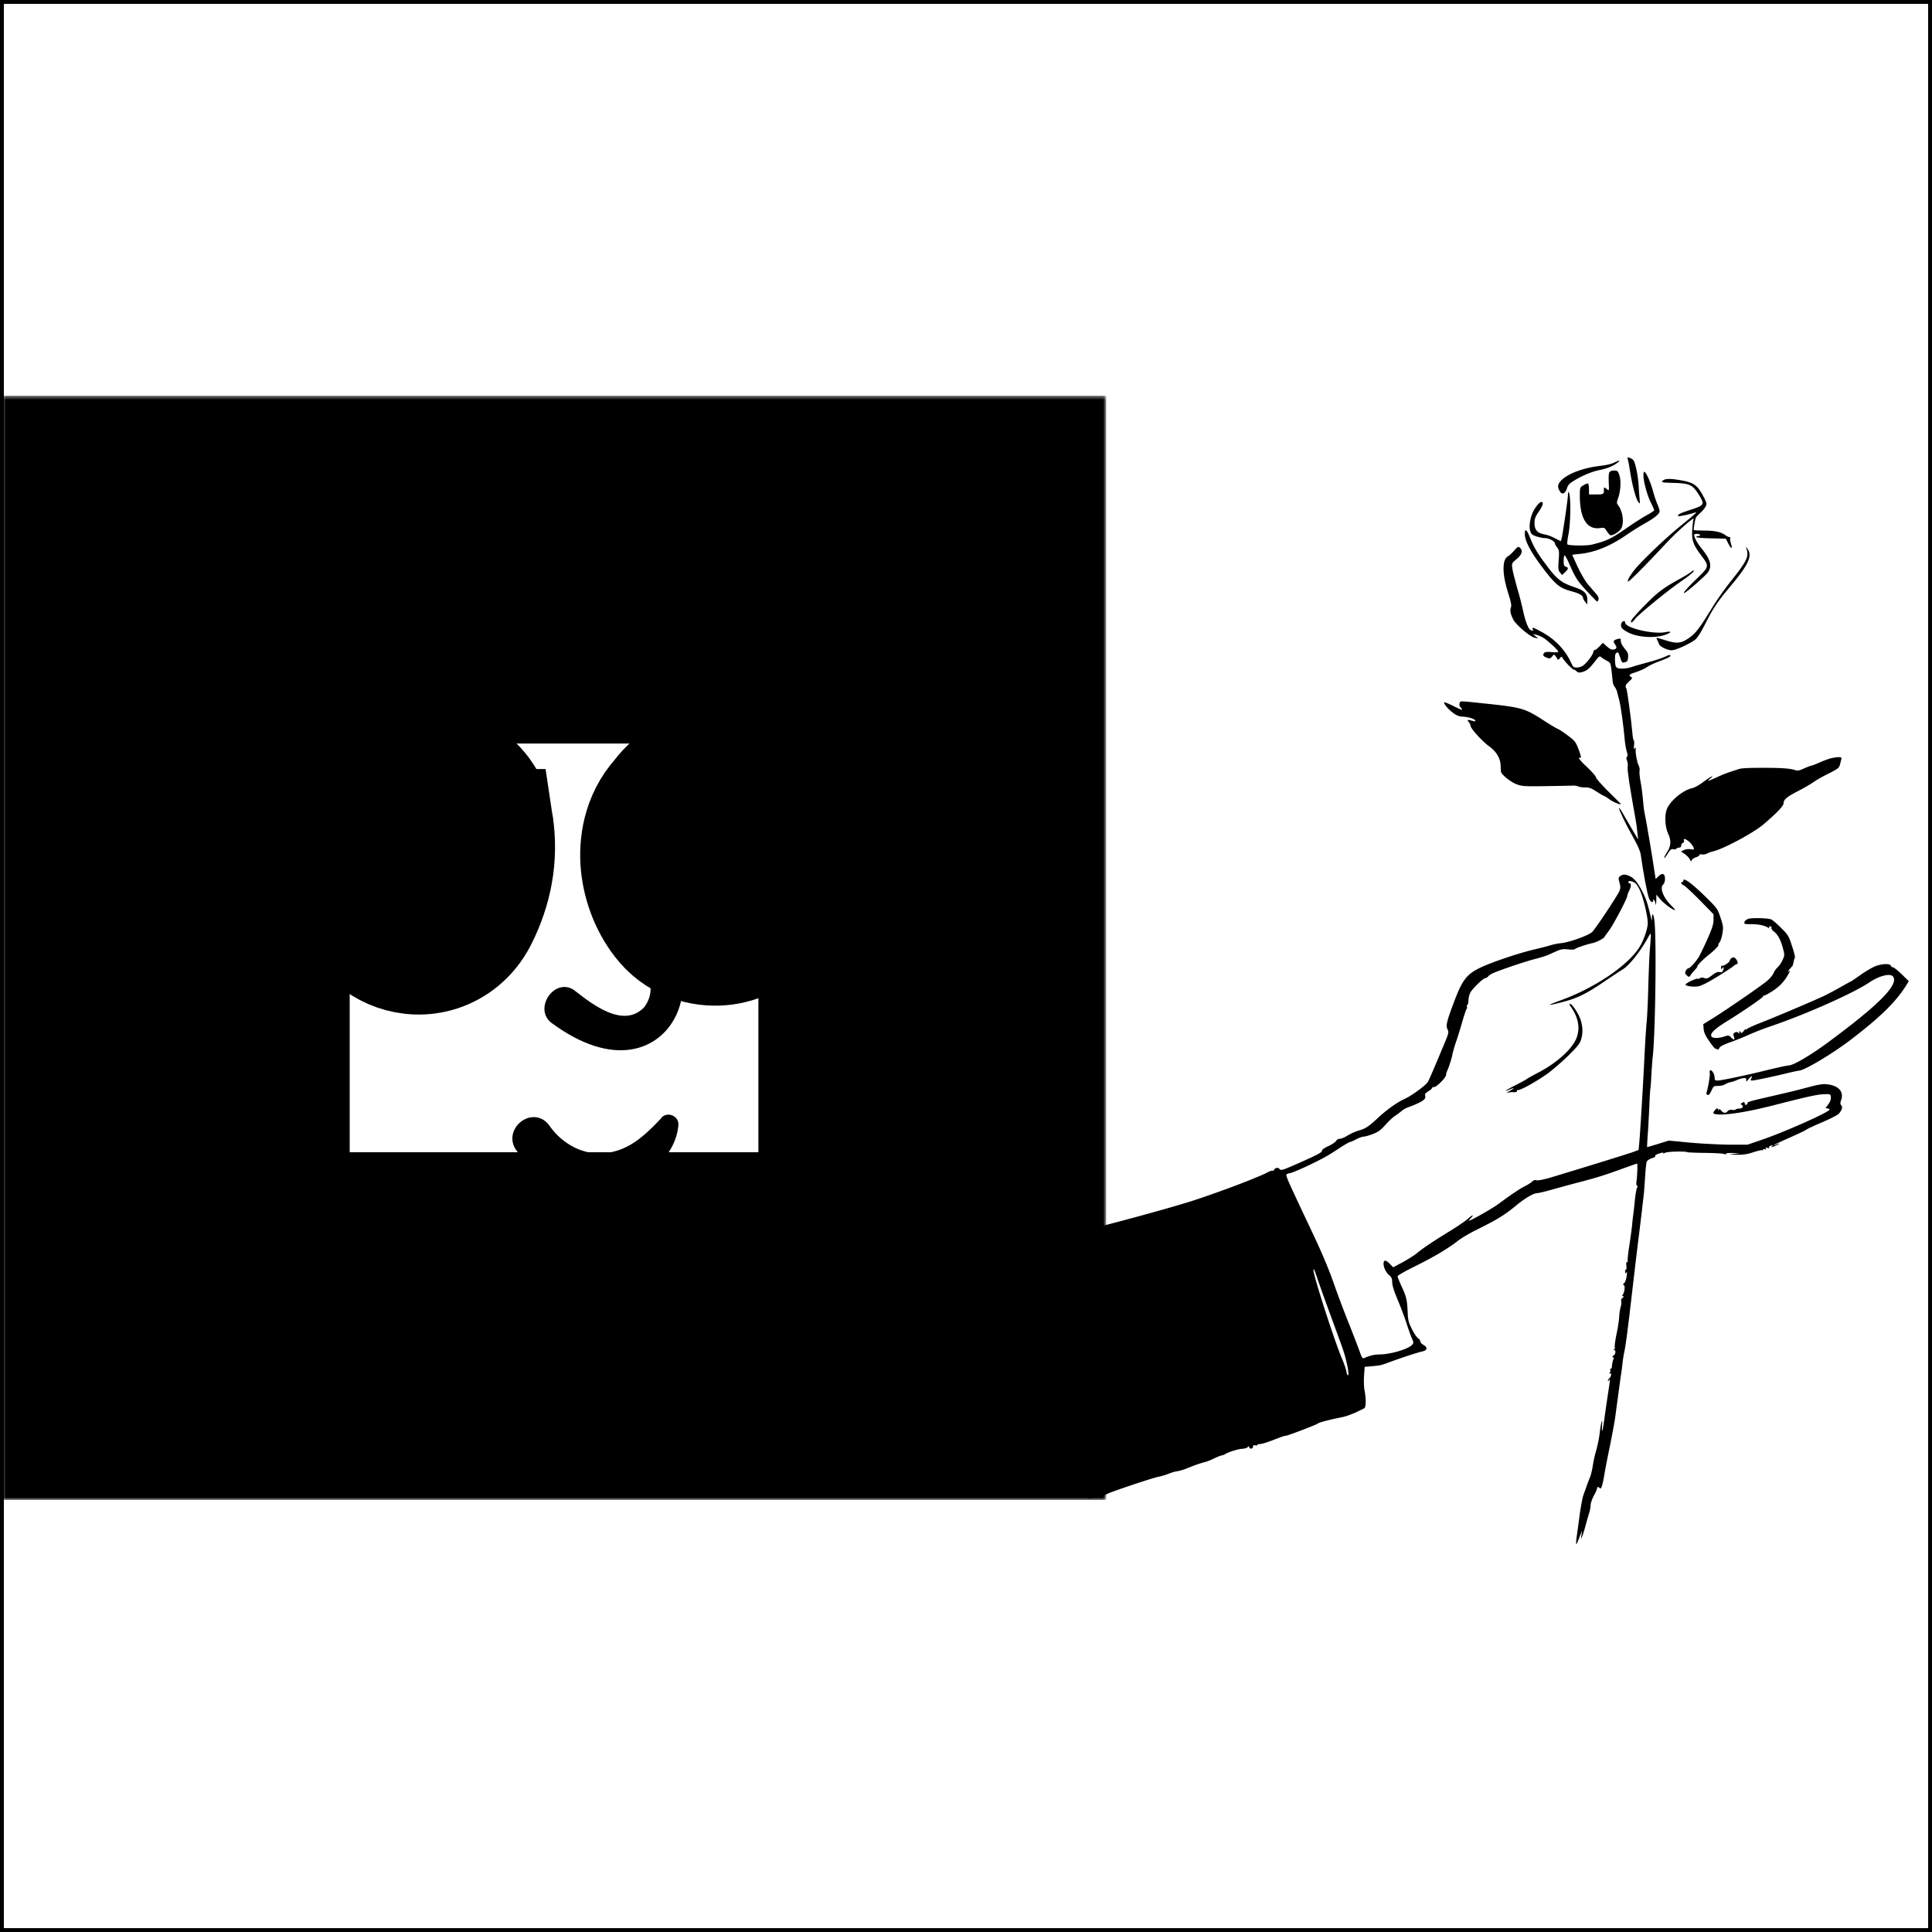 <svg width="500" height="500" fill="none" xmlns="http://www.w3.org/2000/svg"><rect width="100%" height="100%" fill="#808080" stroke="none"/><g clip-path="url(#a)"><path fill="#fff" d="M0 0h500v500H0z"/><mask id="b" style="mask-type:luminance" maskUnits="userSpaceOnUse" x="0" y="0" width="500" height="500"><path d="M500 0H0v500h500V0Z" fill="#fff"/></mask><g mask="url(#b)"><mask id="c" style="mask-type:luminance" maskUnits="userSpaceOnUse" x="0" y="102" width="287" height="287"><path d="M286.273 102.429H.502V388.2h285.771V102.429Z" fill="#fff"/></mask><g mask="url(#c)"><path d="M45.502 147.429h195.771V343.2H45.502V147.429Z" fill="#fff" stroke="#000" stroke-width="90"/><path fill-rule="evenodd" clip-rule="evenodd" d="M144.734 306.293c-4.336-1.771-8.205-4.725-11.034-8.499-.983-1.312-1.238-2.697-1.032-3.964.232-1.425 1.074-2.716 2.222-3.582 1.152-.869 2.593-1.297 3.985-1.079 1.211.19 2.416.853 3.369 2.229l.199.275c1.682 2.278 3.873 4.147 6.37 5.351 2.407 1.161 5.098 1.703 7.884 1.388 5.305-.6 8.961-3.472 12.847-7.372.482-.493.964-1 1.448-1.517a2.284 2.284 0 0 1 1.202-.926 2.578 2.578 0 0 1 1.657.025c.523.182.991.528 1.304.989.298.438.467.979.412 1.601-.355 4.042-2.466 7.65-5.465 10.482-3.33 3.146-7.744 5.322-11.9 6.086-4.578.841-9.244.238-13.468-1.487Z" fill="#000"/><path d="m160.118 244.278.013.009.014.008c2.405 1.464 5.416 3.89 7.177 6.826.877 1.463 1.435 3.038 1.469 4.675.032 1.623-.45 3.338-1.699 5.099-1.468 1.533-3.079 2.231-4.737 2.383-1.677.154-3.431-.249-5.164-.968-3.15-1.306-6.127-3.61-8.299-5.291l-.647-.499-.014-.01-.015-.01c-1.124-.722-2.302-.804-3.356-.457-1.042.343-1.945 1.098-2.575 2.024-1.25 1.837-1.522 4.539.59 6.245l.007.005.007.005c7.961 5.901 14.802 7.684 20.21 6.888 5.416-.797 9.32-4.17 11.406-8.419 2.082-4.241 2.363-9.374.527-13.731-1.843-4.373-5.807-7.932-12.135-9.02-1.551-.267-2.659.473-3.173 1.438-.486.912-.484 2.168.394 2.8Z" fill="#000" stroke="#000" stroke-width=".837"/><path d="M129.212 212.975v-.001c-.846-5.533-3.918-10.32-8.632-13.239-4.374-2.707-9.182-3.227-13.162-2.662-7.659 1.087-16.725 7.198-17.633 18.48-.034.421-.104.97-.19 1.638-.36 2.807-.99 7.725-.322 14.129.892 8.546 7.118 14.719 14.168 16.633 3.702 1.005 8.049.966 12.245-.864 4.297-1.873 7.457-5.196 9.386-9.055 3.794-7.592 5.534-15.94 4.14-25.059ZM190.98 197.907l-.002-.001c-10.272-3.003-17.708 3.123-20.923 7.333l-.005.005-.004.005c-.076.1-.149.199-.221.296-5.273 5.851-6.096 13.177-5.595 18.358.548 5.667 2.832 11.494 6.545 15.903l.002.002c4.925 5.845 11.94 7.024 16.998 6.325 5.006-.692 11.164-3.619 14.442-10.072l.001-.003c2.114-4.163 4.137-10.455 4.037-16.901-.051-3.318-.682-7.636-3.089-11.781-2.616-4.507-6.826-7.901-12.186-9.469Z" fill="#000" stroke="#000" stroke-width="27.907"/><path d="m113.502 186.096-.002.001-1.21.212c-4.06.706-8.044 2.239-11.651 4.064-6.775 3.427-13.615 9.081-17.174 16.059-.434.853-.163 1.776.337 2.327.263.289.636.535 1.097.616a1.88 1.88 0 0 0 1.383-.308c5.925-3.979 11.446-7.508 18.195-9.439a42.512 42.512 0 0 1 9.354-1.595c.943-.054 1.876-.033 2.837-.01l.082.002c.92.023 1.876.047 2.818-.007 1.974-.112 3.978-.567 5.882-2.11 1.288-1.043 1.722-2.553 1.648-3.951-.074-1.381-.641-2.763-1.512-3.754-1.588-1.807-3.744-2.47-5.875-2.622-2.115-.151-4.339.192-6.209.515Z" fill="#000" stroke="#000" stroke-width="2.233"/></g><path d="M421.248 118.785c.112.279.363 1.646.586 3.042.531 3.544 1.535 7.311 2.121 8.037.475.614.503.614.391-.502-.084-.614-.168-2.177-.251-3.489-.14-2.623-.837-6.112-1.368-6.781-.195-.224-.642-.503-1.004-.614-.586-.168-.642-.14-.475.307ZM417.731 119.733c-.614.335-2.093.67-3.656.838-4.744.53-9.042 2.288-10.437 4.241-.614.866-.531 1.563.251 2.624.474.642 1.339.083 1.618-1.005.224-.809.586-1.256 1.619-1.898 2.093-1.339 4.8-2.483 6.754-2.874 1.953-.363 3.628-1.033 4.744-1.926.893-.697.446-.697-.893 0ZM416.67 122.05c-.334.251-.39.865-.334 2.707.111 2.316.083 2.344-.419 1.869-.642-.558-.865-.586-.837-.139.056 1.451 0 1.479-1.982 1.479h-1.869v-1.368c0-.753-.112-1.423-.28-1.479-.139-.028-.697.168-1.172.475-.921.558-.921.558-.921 2.846.028 5.749 1.842 8.679 5.163 8.233 1.172-.168 1.256-.14 1.814.781.307.503.726.977.921 1.061.586.195 2.428-.949 2.847-1.786.753-1.424.39-4.298-.726-5.833-.53-.67-.53-.781-.111-1.953.641-1.814.809-4.382.362-5.861-.335-1.088-.502-1.256-1.2-1.312-.474-.055-1.032.084-1.256.28Z" fill="#000"/><path d="M425.322 123.026c0 1.591.976 5.191 1.953 7.117.447.921.837 1.786.837 1.898 0 .111-.837.697-1.869 1.255-1.061.586-3.098 1.87-4.549 2.875-4.828 3.349-5.749 3.795-9.824 4.8-1.339.307-5.888.251-6.223-.084-.112-.112 0-1.228.251-2.512.642-3.265.67-10.409.056-11.023-.084-.112-.167.195-.167.67 0 .809-.754 6.195-1.424 10.214-.167 1.032-.39 1.87-.474 1.814-.112-.056-.809-.419-1.591-.809-.753-.419-1.953-.838-2.623-.949-1.786-.307-2.54-1.172-2.54-2.875 0-1.116.196-1.674.921-2.735 1.061-1.562 1.368-2.288 1.144-2.651-.279-.446-1.144.251-2.037 1.675-1.06 1.646-1.59 4.381-1.116 5.804.223.698.53.977 1.563 1.312.725.251 1.758.446 2.316.446 1.033 0 2.512.866 2.512 1.452 0 .139.251.586.558.976.502.642.558.977.391 3.266-.168 2.232-.112 2.623.334 3.181l.531.67.781-.726c.893-.837.949-1.172.195-1.423-.446-.14-.558-.419-.558-1.563 0-.753.112-1.367.251-1.367.112 0 .587.781 1.005 1.73 1.73 3.991 2.233 4.8 4.661 7.423 1.367 1.479 2.595 2.735 2.735 2.791.111.056.279-.195.362-.502.112-.391-.055-.865-.474-1.34l-1.982-2.288c-.837-.921-1.897-2.707-2.846-4.689-.809-1.73-1.479-3.209-1.479-3.237 0-.056.781-.167 1.758-.251 4.102-.391 8.121-2.037 12.475-5.079a81.933 81.933 0 0 1 4.465-2.791c2.651-1.479 3.907-2.512 3.907-3.237 0-.251-.251-1.005-.53-1.675-.307-.669-.838-2.232-1.173-3.46-.614-2.261-1.674-4.689-2.204-5.023-.168-.112-.279.251-.279.92Z" fill="#000"/><path d="M430.568 124.225c-.921.53-.503.698 1.814.726 4.995.111 5.581.363 7.395 3.265 1.451 2.344 1.312 2.595-2.428 3.767-2.595.838-3.377 1.256-3.014 1.591.14.14 3.265-.53 4.214-.893.977-.391.223.335-3.265 3.126-3.488 2.818-8.512 7.507-11.442 10.688-1.619 1.786-2.819 3.712-2.512 4.019.168.195 4.605-4.27 9.433-9.461 3.098-3.376 7.981-7.674 7.535-6.67-.14.307-.279 1.591-.363 2.819-.139 2.735.279 3.851 2.428 6.67 1.982 2.567 1.926 2.847-.781 5.442-2.456 2.316-4.131 4.186-3.768 4.186.447 0 5.526-4.437 6.196-5.358 1.116-1.619.697-3.321-1.507-6.028-1.228-1.479-2.065-2.986-2.065-3.684 0-.363 1.311-.363 1.534 0 .084.14-.083.279-.39.279-.335 0-.586.112-.586.279 0 .14 1.59.307 3.823.335l3.823.084.698 1.367c.753 1.479 1.116 1.34.586-.251-.167-.53-.251-1.088-.14-1.256.084-.139 0-.279-.223-.279s-.697-.223-1.06-.502c-1.061-.809-2.763-1.172-5.47-1.172-1.368 0-2.568-.056-2.651-.14-.084-.084-.028-.753.111-1.479.14-.725.279-1.451.335-1.618.028-.168.53-.726 1.089-1.228.586-.503 1.255-1.284 1.479-1.703.362-.753.335-.893-.335-2.26-1.703-3.293-2.54-3.963-5.944-4.577-2.54-.447-3.907-.474-4.549-.084ZM394.623 138.236c0 1.702 1.423 4.437 4.298 8.288 3.6 4.8 4.66 5.693 7.981 6.559 1.842.474 2.791 1.06 2.791 1.674 0 .195.251.642.558 1.005l.53.669.028-1.144c0-1.702-.725-2.456-3.321-3.321-3.153-1.032-4.409-1.953-6.586-4.772-2.679-3.46-3.879-5.414-4.772-7.674-1.005-2.568-1.507-2.986-1.507-1.284Z" fill="#000"/><path d="M391.776 142.589c-.502.586-1.172 1.2-1.507 1.368-1.563.809-1.535 4.66.056 9.572.753 2.344.893 3.126.698 3.684-.307.753-.084 1.786.614 3.153.669 1.312 4.381 4.466 5.497 4.661l.977.195-.698-.558-.697-.586.837.195c.474.112 1.284.447 1.814.754 1.172.725 3.907 3.237 3.907 3.628 0 .167-.614.223-1.619.111-1.088-.111-1.758-.055-1.953.14-.558.558-.391.921.558 1.284.837.307.949.279 1.423-.279.475-.614.503-.614.893-.112.224.279.447.67.503.837.083.168.307.084.586-.251.446-.558.446-.558.781-.028.558.949 2.512 2.958 2.874 2.958.196 0 .503.196.698.419.279.307.614.391 1.228.251 1.284-.279 2.009-.865 3.433-2.679 1.2-1.563 1.283-1.619 1.758-1.2.279.251.949.67 1.451.921.865.446.949.614 1.144 2.288.14 1.005.251 2.289.307 2.847.028.586.251 1.284.503 1.535.223.279.502.809.613 1.2.112.39.363 1.395.587 2.232.418 1.619 1.088 6.419 1.423 10.187.111 1.227.363 2.679.558 3.237.251.753.251 1.116.028 1.339-.195.196-.195.475.028.977.167.391.251 1.116.167 1.619-.139.781.53 5.163 1.954 13.06.223 1.145.474 2.903.558 3.907l.195 1.814-1.646-2.79c-.893-1.535-1.982-3.405-2.4-4.131-.419-.753-.838-1.311-.893-1.228-.196.168 1.786 4.298 3.655 7.591 1.201 2.121 1.814 3.544 1.954 4.465.642 4.605 1.674 10.131 2.149 11.359.335.865 1.06 1.283 1.06.586 0-.754.503-.056.642.893.056.446.14.083.168-.81l.028-1.674 1.032 1.228c.977 1.116 3.237 2.791 3.796 2.791.139 0-.307-.559-1.005-1.228-2.093-2.038-3.042-4.605-2.009-5.47.223-.196.418-.809.418-1.396 0-1.395-.67-1.674-1.674-.697l-.754.725-.307-2.037c-.558-3.879-2.232-13.702-2.567-15.154-.14-.613-.335-2.204-.419-3.488-.111-1.312-.363-3.349-.614-4.549-.223-1.228-.335-2.484-.251-2.818.084-.335-.028-.921-.223-1.312-.447-.865-.865-3.154-.782-4.158.056-.558.028-.614-.251-.279-.223.335-.251.139-.167-.754.083-.67.028-1.256-.084-1.339-.14-.084-.307-1.117-.391-2.317-.251-2.902-1.311-10.744-1.507-11.079-.39-.614-.251-.977.698-1.842.837-.753.921-.921.53-1.144-.809-.446-.474-.753 1.368-1.312 1.004-.335 2.232-.893 2.735-1.255.502-.391 1.981-1.089 3.349-1.563 1.339-.503 2.511-1.005 2.595-1.172.335-.531-.14-.531-1.256.028-.642.334-2.735 1.032-4.688 1.534-1.982.531-3.935 1.089-4.354 1.256-.446.168-1.395.307-2.149.307-1.563 0-1.758-.279-1.786-2.567-.028-1.172.196-1.619.809-1.619.056 0 .307.614.559 1.368.418 1.283.502 1.367 1.2 1.172.642-.168.753-.363.837-1.312.056-.921-.084-1.284-.921-2.26-.586-.698-.977-1.452-.977-1.898 0-.698-.084-.754-.753-.558-1.145.279-1.312.558-.81 1.283.642.921.558 1.284-.279 1.452-.558.083-.976-.084-1.758-.81l-1.032-.921-.921.949c-.503.531-1.033.949-1.2.893-.168-.028-.307.224-.363.531-.056.669-1.479 2.595-2.568 3.46-.39.307-1.144.558-1.674.558-.837 0-1.005-.139-1.479-1.2-1.368-3.098-3.935-5.888-7.033-7.674-2.679-1.507-3.153-1.703-2.93-1.089.195.558.084.586-.642.196-.558-.307-1.451-2.763-1.953-5.442-.196-.921-.81-3.349-1.424-5.386-.586-2.038-1.144-4.326-1.256-5.052-.167-1.339-.167-1.367 1.117-2.428 1.311-1.088 1.674-2.12.949-2.846-.503-.502-.642-.419-1.675.753ZM452.001 142.059c.67 1.982.084 3.182-4.186 8.512-1.423 1.786-3.377 4.549-4.382 6.167-3.572 5.861-4.549 7.145-6.363 8.4-2.093 1.424-3.069 1.507-6.167.531-1.144-.363-2.121-.642-2.177-.586-.056.055.028.307.196.614.139.279.334.725.418.976.196.67 2.177 1.619 3.321 1.619 1.005 0 4.437-1.563 6-2.707.614-.474 1.396-1.674 2.484-3.795 2.009-4.075 3.377-6.14 6.307-9.601 5.163-6.139 6.168-8.316 4.744-10.241-.418-.587-.418-.559-.195.111ZM437.601 148.059c-.223.223-1.786 1.172-3.488 2.093-3.795 2.121-5.247 3.237-8.288 6.335-3.126 3.182-3.935 4.186-3.712 4.549.111.195.53-.14 1.032-.837.893-1.2 8.819-7.675 12.14-9.907 2.037-1.34 3.489-2.652 2.986-2.652-.139 0-.446.196-.67.419Z" fill="#000"/><path d="M419.572 161.455c-.223.893.195 1.395 1.87 2.261 2.567 1.283 7.172 1.534 9.767.474 1.507-.586 1.368-.893-.223-.586-3.181.614-10.409-1.088-10.409-2.484 0-.67-.838-.363-1.005.335ZM377.74 181.994a1.08 1.08 0 0 0 .251 1.061c.809.893.474.837-1.786-.307-1.228-.614-2.316-1.061-2.428-.977-.279.279 1.172 1.981 2.456 2.847.837.614 1.535.837 2.456.865 1.339.055 3.097.614 3.097 1.004 0 .279.056.279-1.06-.028-.921-.279-1.144-.111-.558.475.167.167.363.586.418.921.112.809 2.986 3.963 4.856 5.33 1.842 1.34 2.847 3.07 2.931 4.968 0 .697.055 1.395.083 1.59.084.67 2.456 2.624 3.935 3.182 1.423.558 1.954.614 7.675.53 3.376-.056 6.53-.112 6.977-.14.474-.027 1.06.056 1.339.196.307.139 1.116.279 1.814.279 1.061-.028 1.647.195 3.014 1.088.921.586 1.758 1.089 1.87 1.089.111 0 .781.418 1.507.948 1.06.726 2.874 1.48 2.874 1.145 0-.028-1.451-1.479-3.209-3.21-1.758-1.758-3.209-3.404-3.209-3.656 0-.251-1.005-1.423-2.233-2.595-1.954-1.814-2.623-2.707-1.898-2.484.391.14.251-.558-.474-2.428-.642-1.646-.921-2.009-2.596-3.265-1.032-.781-2.232-1.59-2.707-1.786-.446-.195-2.093-1.172-3.627-2.177-4.828-3.125-5.694-3.376-14.652-4.325-7.367-.782-6.921-.782-7.116-.14ZM474.019 196.199c-.614.14-1.981.614-3.014 1.089-1.06.474-2.065.865-2.232.865-.196 0-1.005.335-1.842.698-1.256.586-1.647.669-2.372.446-1.256-.418-3.405-.586-7.982-.586-4.27 0-6 .084-6.698.363-.223.084-1.116.363-1.953.642-.837.251-2.456.893-3.572 1.423-2.289 1.061-2.707 1.144-1.758.363 1.367-1.144.028-.502-1.731.837-1.032.781-2.316 1.507-2.958 1.647-2.483.558-5.86 3.432-6.586 5.581-.558 1.702-.391 4.493.391 6.168.837 1.841.753 3.181-.279 4.8-.475.753-.81 1.423-.726 1.507.056.083.419-.335.782-.921.781-1.284 1.088-1.507 1.702-1.312.251.056.53 0 .642-.167.084-.14.418-.279.725-.279.335 0 .531-.196.531-.531 0-.279.195-.614.446-.697.251-.112.391-.363.279-.586-.418-1.089 1.647.195 2.289 1.451.474.865.446.921-.67.781-.53-.084-1.312.028-1.675.223l-.725.363 1.004.67c.531.391 1.117 1.005 1.312 1.395.279.558.363.614.447.224.055-.252.558-.614 1.088-.782.53-.167.949-.446.949-.614 0-.167.279-.223.614-.139.307.083.921 0 1.339-.224a6.953 6.953 0 0 1 1.424-.53c2.595-.53 10.549-4.772 13.228-7.06 3.516-3.014 5.163-4.745 5.163-5.47 0-.921.837-1.619 3.767-3.126 1.395-.725 3.154-1.73 3.907-2.26.781-.558 2.4-1.479 3.628-2.093 2.819-1.396 3.07-1.591 3.321-2.624.112-.474.251-1.06.335-1.339.167-.53-.53-.586-2.54-.196ZM419.321 226.73c-.503.363-.53.502-.196 1.674.279 1.061.279 1.479-.027 2.205-.531 1.256-6.112 9.656-7.033 10.577-.893.893-5.944 2.707-8.093 2.902-.754.084-1.954.307-2.651.53-.698.224-2.624.726-4.326 1.117-4.102.977-10.884 3.265-13.814 4.66-3.656 1.731-4.772 3.238-7.005 9.238-1.814 4.8-2.037 5.86-1.535 6.809.363.698.279 1.005-1.088 4.242-3.21 7.674-3.851 9.126-4.158 9.488-.782 1.005-4.242 3.489-5.805 4.186-2.009.921-4.549 2.707-7.033 4.996-2.344 2.205-3.153 2.735-4.939 3.237-.865.251-2.149.837-2.875 1.284-.725.474-1.618.837-1.981.837-.391 0-.809.223-.977.558-.167.279-1.033.893-1.953 1.312-.921.418-1.675.921-1.675 1.116 0 .53-.865 1.005-5.693 3.154-4.437 1.981-5.023 2.176-5.33 1.674-.279-.446-1.172-.335-1.368.168-.083.223-.279.362-.418.279-.14-.084-.81.139-1.507.53-2.456 1.284-12.168 4.967-19.033 7.2-7.87 2.539-31.591 8.847-33.377 8.847-1.144 0-2.065.781-1.814 1.59.558 1.786 2.679 2.568 5.47 2.037 2.679-.53 6-1.116 6.307-1.116.167 0 .251.363.167.837-.111.698-.195.782-.502.531-.279-.224-1.172-.279-2.819-.168-2.511.14-2.679.223-3.6 1.758-.307.503-.335.503-.865.028-.67-.586-1.73-.614-2.484-.083-.614.474-.642 1.032-.167 6.725.167 2.149.446 6.67.614 10.047 1.004 20.763 2.009 35.135 2.679 37.312.167.586 1.702 1.116 3.572 1.2.781.028 1.619.139 1.842.223.223.084.725.223 1.116.251 1.144.168-3.098 1.061-4.967 1.061-1.982 0-2.4.363-2.121 1.786.083.558.279 1.088.418 1.172.14.056.447.558.698 1.088.251.531.642.977.837.977.223 0 .391.195.391.447 0 .223.112.335.279.251.14-.084.53-.028.809.139.67.335 4.075-.279 5.107-.949.782-.502 11.945-4.241 13.48-4.521.614-.111 1.758-.446 2.511-.753.782-.307 1.675-.586 2.01-.614a13.015 13.015 0 0 0 2.455-.67c2.428-.976 3.656-1.423 4.912-1.73.558-.14 1.647-.558 2.4-.949.782-.363 1.647-.725 1.926-.781.307-.028.725-.196.949-.335.893-.558 3.265-1.312 4.437-1.395.67-.028 1.311-.252 1.451-.447.167-.307.251-.279.391.084.223.558.976.335.976-.251 0-.28.196-.391.559-.28.307.084.558.028.558-.111 0-.14.279-.223.642-.223.334.027 1.674-.363 2.986-.866 1.311-.502 2.567-.976 2.79-1.06.224-.084.67-.195.977-.223.726-.112 8.065-2.903 8.233-3.154.167-.251 2.93-.977 5.86-1.563 1.759-.334 3.461-1.004 6.14-2.372.502-.251.53-2.4.112-4.604-.168-.782-.224-2.456-.14-3.768l.167-2.372 1.954-.167c2.26-.224 2.205-.196 4.744-1.145 3.126-1.144 7.172-2.456 8.233-2.679 1.284-.279 1.423-1.032.307-1.674-.475-.251-.865-.698-.865-.949 0-.279-.251-.614-.558-.781-.279-.168-1.005-1.2-1.563-2.317-.865-1.702-1.033-2.344-1.116-4.242-.168-3.432-.307-4.074-1.507-6.697-.614-1.34-1.117-2.596-1.117-2.791 0-.196 2.037-1.368 4.549-2.596 4.744-2.344 8.512-4.576 11.079-6.586.838-.669 2.931-1.897 4.605-2.735 5.749-2.846 7.507-3.934 10.856-6.725 1.87-1.507 3.991-2.791 4.912-2.847.809-.083 2.372-.474 5.302-1.311 1.619-.447 4.381-1.2 6.14-1.647 4.409-1.172 6.111-1.702 10.549-3.321 2.121-.753 3.907-1.395 3.99-1.395.168 0 .056 3.097-.139 4.521-.112.586-.056 1.116.111 1.2.196.139.224.307.028.53-.139.167-.418 1.702-.586 3.377-.167 1.702-.363 3.432-.446 3.907-.056.446-.196 1.535-.251 2.372-.084.837-.391 3.153-.698 5.163-.307 1.981-.53 3.851-.447 4.13.056.279 0 .391-.167.307-.195-.112-.251.223-.168.949.056.614 0 1.06-.111 1.005-.14-.084-.223.139-.223.502 0 .53.055.558.307.223.195-.307.223-.028.083.977-.083.753-.39 1.563-.642 1.786-.334.279-.362.391-.083.502.39.14.195 1.926-.307 2.512-.168.251-.14.363.111.363.279.028.224.139-.111.418-.335.224-.475.586-.363.893.084.279.028.949-.14 1.479-.167.531-.334 1.675-.39 2.512-.028.837-.335 2.902-.698 4.549-.335 1.674-.53 3.209-.446 3.405.083.223-.001.446-.196.53-.251.084-.251.139.028.139.502.028.419 1.061-.139 1.424-.363.223-.391.362-.14.446.167.084.251.307.14.475-.196.335-.363 1.004-.447 2.065-.028.307-.167.53-.307.418-.14-.083-.195.056-.084.279.084.252 0 .587-.167.782-.251.279-.251.307.028.167.502-.279.418.81-.084 1.228-.223.196-.419.503-.419.67 0 .167.14.112.28-.112.362-.586.362-.39-.307 3.907-.307 2.066-.698 4.689-.838 5.833-.446 3.349-.781 4.465-.642 2.121.084-1.535.056-1.758-.139-.977-.14.53-.335 1.591-.419 2.372-.167 1.619-.53 3.405-1.116 5.498-.251.809-.558 2.344-.726 3.433-.167 1.06-.474 2.316-.669 2.79a43.7 43.7 0 0 0-.865 2.233c-.252.753-.67 1.898-.894 2.512-.223.614-.641 2.874-.948 5.023-.279 2.149-.642 4.716-.782 5.721-.251 1.981-.195 2.4.223 1.367.14-.362.475-1.172.698-1.786l.475-1.116-.168 1.116-.139 1.117.362-.838c.196-.474.586-1.73.866-2.79.279-1.089.697-2.484.893-3.154.223-.642.39-1.591.39-2.093.028-.502.391-1.591.837-2.428.475-.837.838-1.702.838-1.898 0-.418.335-.446.753-.027.335.334.726-.977 1.2-3.935.168-1.005.81-4.326 1.451-7.396.614-3.07 1.228-6.391 1.34-7.395.363-2.763 1.395-10.382 1.507-11.024.056-.307.195-1.367.307-2.372.112-1.004.307-2.372.474-3.07.391-1.813.921-5.832 2.177-16.744.614-5.302 1.312-11.079 1.535-12.837a962.541 962.541 0 0 0 1.395-11.721c.056-.698.196-2.651.307-4.326.112-1.702.279-3.321.391-3.656.14-.335.698-.725 1.368-.949.669-.223 1.032-.446.837-.558-.168-.111.251-.39.976-.642.726-.251 1.228-.307 1.117-.139-.112.167.083.139.474-.056.586-.335 5.33-.447 5.805-.14.112.056 2.149.14 4.521.168 2.372.028 4.577.139 4.939.279.419.167.587.14.475-.028-.112-.167.53-.251 1.73-.223l1.898.028-1.535.195c-1.535.195-1.535.195.614.223 1.619.056 2.707-.111 4.298-.614 1.2-.39 2.26-.641 2.4-.558.111.084.223.028.223-.139 0-.168.195-.196.474-.112.307.14.391.084.224-.167-.168-.279-.056-.307.418-.168.391.112.558.084.447-.084-.084-.139.028-.362.279-.446.67-.251.865-.195.391.139-.614.419.781 0 1.674-.502.642-.363.391-.335-.754.112-.279.083-.446.111-.362.028.083-.084 1.897-.949 4.046-1.898s4.103-1.87 4.326-2.065c.223-.196 2.121-1.089 4.186-1.954 2.065-.893 3.991-1.869 4.27-2.204.809-1.005 1.004-1.675.614-2.149-.307-.335-.307-.614-.028-1.423.725-2.094-.67-3.684-3.6-4.019-1.061-.14-2.149.028-4.605.67-3.098.837-4.688 1.228-10.884 2.651-4.381 1.004-5.33 1.284-5.163 1.535.084.139-.055.307-.279.418-.251.084-.418 0-.418-.251 0-.474-.251-.53-.81-.167-.251.167-.279.307-.055.418.641.391.307 1.005-.503 1.005-.474 0-.893.112-.977.223-.083.14-.502.196-.948.112-.503-.056-.921.056-1.145.335-.502.614-1.004.558-1.702-.168-.391-.446-.558-.502-.586-.195 0 .279-.056.251-.195-.084-.168-.418-.279-.39-.81.196-.335.39-.502.753-.362.837 1.255.781 7.535-.056 15.488-2.093 8.93-2.289 11.33-2.819 13.117-2.875 1.674-.055 1.674-.055 1.758.782.056.558-.168 1.172-.642 1.814l-.726.976.614.14c.503.112.53.195.223.474-1.451 1.145-11.832 5.721-17.218 7.563l-3.824 1.312h-4.604c-2.54-.028-7.117-.251-10.186-.53l-5.582-.531-2.791.866c-1.507.474-2.79.837-2.818.809-.028-.028.055-1.507.167-3.265.14-1.758.307-5.107.419-7.396.083-2.316.223-4.381.279-4.604.056-.224.167-1.87.251-3.628.112-1.758.251-3.656.307-4.186.67-4.968 1.033-28.94.53-34.968-.195-2.149-.642-2.958-.697-1.256-.028.921-.028.921-.28-.195-.837-3.517-1.227-4.717-2.093-6.419-1.283-2.484-2.176-3.628-3.321-4.158-1.144-.558-1.814-.558-2.511-.056Zm3.572 1.619c.502.251 1.005.92 1.563 2.176.893 2.01 1.981 6.614 1.981 8.372 0 1.563-1.2 4.884-2.4 6.614-3.293 4.773-11.693 10.354-20.344 13.452-3.6 1.311-3.433 1.423.502.418 3.935-1.004 6.391-2.204 10.995-5.358 2.205-1.479 4.27-2.846 4.605-3.042 1.647-.893 4.633-4.576 6.698-8.316.865-1.591.865-1.647.53 2.651-.167 1.758-.335 6.223-.446 9.907-.084 3.684-.279 7.814-.419 9.21-.139 1.367-.391 5.274-.558 8.651-.335 7.2-1.088 19.479-1.34 22.465l-.195 2.065-1.367.503c-1.173.446-11.749 3.711-21.154 6.558-2.009.586-3.489.893-3.851.781-.419-.139-.81-.028-1.2.363-.335.307-1.173.837-1.87 1.172-1.284.642-3.405 2.065-6.837 4.605-1.647 1.2-7.145 4.326-7.619 4.326-.084 0 .139-.307.502-.698.949-1.005.391-.865-.809.223-.558.502-2.512 1.842-4.354 2.986-4.437 2.707-7.256 4.605-8.79 5.861-.698.586-2.373 1.646-3.712 2.372l-2.456 1.312-.837-.866c-1.033-1.088-1.647-1.116-1.647-.083 0 1.032.614 2.288 1.535 3.069.53.475.698.866.698 1.759 0 .753.474 2.288 1.367 4.409.754 1.786 1.786 4.493 2.289 6.028.474 1.535 1.116 3.349 1.423 4.019.502 1.172.502 1.255.028 1.758-.977 1.088-5.609 2.456-8.372 2.456-1.424.028-2.345.251-4.019.948-.363.168-.586-.111-1.033-1.423-.307-.893-1.618-4.325-2.93-7.618-1.311-3.294-2.874-7.452-3.488-9.21-1.535-4.465-3.21-8.484-6.056-14.512-6.642-14.037-6.865-14.595-6.502-14.818.195-.14.502-.252.669-.252.475 0 3.572-1.311 6.196-2.623 3.07-1.507 3.823-1.953 6.809-3.907 1.312-.865 2.54-1.563 2.707-1.563.14 0 .865-.307 1.591-.697.725-.391 1.618-.698 1.953-.698.363 0 1.452-.307 2.428-.698 1.396-.558 2.065-1.06 3.238-2.4.809-.921 1.953-1.981 2.511-2.316a19.55 19.55 0 0 0 1.647-1.228c.335-.307.976-.67 1.395-.837 3.935-1.479 4.968-2.149 4.688-3.07-.139-.419.056-.698.81-1.172.53-.335.977-.726.977-.865 0-.14.251-.251.53-.251.67 0 3.07-2.456 3.097-3.154 0-.251.112-.698.252-.977.418-.865 1.2-3.237 1.395-4.381.14-.614.502-1.926.837-2.93.363-1.005 1.089-3.321 1.619-5.163s1.06-3.461 1.2-3.6c.139-.14.167-.419.084-.614-.084-.224-.028-.391.083-.391.14 0 .279-.502.307-1.116 0-.642.224-1.563.475-2.065.502-1.033 3.349-3.796 3.935-3.796.195 0 .53-.195.725-.474.224-.251.837-.642 1.368-.865 2.316-.977 8.149-2.931 10.521-3.545 1.395-.362 2.986-.837 3.488-1.06.502-.223 1.535-.698 2.316-1.033 1.117-.502 1.703-.586 2.987-.446.865.084 1.674.056 1.758-.084.167-.279 3.014-1.228 4.604-1.563.949-.195 2.847-1.172 3.014-1.562.056-.112.586-.866 1.2-1.675 1.173-1.591 4.717-8.316 4.717-8.958 0-.223.251-.865.53-1.451.53-1.005.53-1.842 0-1.842-.14 0-.251-.14-.251-.279 0-.391.586-.363 1.479.056Zm-81.992 102.419c.419 1.284 1.898 5.386 3.265 9.154 1.396 3.767 2.903 7.898 3.349 9.209.949 2.707 1.703 6.447 1.368 6.782-.14.139-.307-.279-.419-.865-.084-.614-.614-2.177-1.172-3.461-1.87-4.381-7.367-21.377-7.367-22.828 0-.698.279-.112.976 2.009Z" fill="#000"/><path d="M406.455 260.442c2.009 2.819 2.539 5.553 1.563 8.149-1.117 2.93-5.247 6.642-10.326 9.209-1.144.614-2.289 1.228-2.512 1.424-.223.167-1.479.865-2.791 1.534-2.567 1.284-3.572 1.982-1.897 1.284 1.535-.67 1.646-.502.223.279-.698.391-1.005.614-.698.503.307-.112 1.033-.196 1.591-.168.698.028 1.033-.084.977-.307-.028-.167.111-.307.307-.251.558.112 4.688-2.177 7.479-4.158 1.367-.977 3.823-3.098 5.47-4.717 2.511-2.483 3.042-3.153 3.377-4.325.474-1.591.39-3.377-.196-5.079-.558-1.591-2.149-3.991-2.651-3.991-.307 0-.279.112.084.614ZM435.646 227.874c0 .223-.112.419-.279.419-.531 0-.28.558.362.809.335.14 2.205 1.87 4.186 3.879l3.545 3.628v1.423c0 1.145-.335 2.177-1.563 4.968-.865 1.953-1.898 4.046-2.261 4.688-.865 1.368-2.316 2.931-2.735 2.931-.195 0-.474.306-.641.669-.224.531-.196.726.307 1.144.558.503.586.475 1.004-.139a11.25 11.25 0 0 1 1.089-1.312c.335-.335.614-.725.614-.893 0-.307 1.451-1.786 2.93-2.958 1.479-1.172 2.707-2.428 2.512-2.595-.084-.084.055-.363.306-.642.224-.251.559-1.284.726-2.261.279-1.618.251-1.953-.474-4.13-.782-2.344-.81-2.4-4.047-5.581-3.321-3.266-5.581-4.912-5.581-4.047ZM452.503 237.781c-.503.168-.949.53-1.033.837-.139.531 0 .559 1.842.559 1.87 0 3.405.334 4.354.948.279.168.334.14.195-.055-.112-.196-.028-.335.251-.335s.419.139.335.39c-.084.196.195.642.67.977.977.726 1.786 2.261 2.344 4.465.419 1.535.391 1.703-.112 2.847-.307.67-.865 1.535-1.283 1.898-.391.362-.893 1.06-1.089 1.562-.195.475-.921 1.34-1.59 1.926-1.452 1.256-10.996 7.814-14.261 9.823l-2.316 1.424.083 1.228c.084.92.447 1.73 1.451 3.181.726 1.06 1.452 1.953 1.619 1.953.168 0 .391.084.502.196.112.139.335-.056.503-.391.223-.418 1.088-.865 2.818-1.479 1.396-.502 3.656-1.395 5.024-2.037a78.127 78.127 0 0 1 5.581-2.149c9.126-3.098 21.293-8.54 25.396-11.303 2.567-1.73 5.442-2.455 6.139-1.507 1.507 2.066-3.544 7.201-16.604 16.857-4.661 3.46-9.21 6.139-10.41 6.139-.335 0-2.679.502-5.219 1.116-5.944 1.479-12.223 2.791-13.172 2.791-.67 0-.781-.112-.781-.781 0-.893-.754-2.093-1.144-1.842-.14.084-.196.391-.112.67.14.446-.474 4.158-.865 5.135-.084.195.056.446.279.53.335.139.586-.168 1.005-1.061.558-1.2.614-1.256 1.758-1.256.642 0 1.423-.167 1.73-.39.307-.196.977-.475 1.479-.586.502-.084 1.256-.363 1.675-.558.418-.196 1.144-.419 1.59-.475.698-.056.837 0 .782.475-.028.474.055.474.614-.224.781-.893 1.116-.976.697-.195-.251.474-.223.558.251.558.614 0 6.001-1.144 9.238-1.953 1.144-.279 2.484-.559 2.93-.614 1.563-.168 8.679-4.438 13.284-7.954 7.674-5.86 11.665-9.795 14.316-13.981l.754-1.2-1.842-1.814c-1.033-.977-2.037-1.787-2.261-1.787-.223 0-.474-.195-.558-.418-.223-.586-2.121-.53-3.879.084-.753.279-2.511 1.283-3.851 2.232-1.34.949-2.484 1.73-2.54 1.73-.055 0-1.339.698-2.846 1.563-1.535.865-3.572 1.954-4.577 2.4-3.153 1.451-12.837 5.554-16.186 6.838-1.758.697-3.293 1.395-3.405 1.59-.111.168-.223.196-.223.028 0-.167-.251.028-.558.419-.475.586-.586.642-.837.279-.224-.363-.279-.335-.307.139 0 .307-.084.391-.168.196-.139-.391-.614-.419-1.144-.112-.251.195-.279.419-.084.977.363.921 0 .977-.781.167-.502-.53-.642-.558-1.619-.223-1.674.53-3.125.53-3.432-.028-.391-.725.837-1.925 3.907-3.823 4.353-2.679 9.488-6.223 9.488-6.503 0-.167.084-.251.223-.223.112.056.977-.391 1.898-.977 1.786-1.06 3.209-2.483 4.158-4.13.81-1.395.837-1.535.251-1.088-.446.335.279-.642 1.005-1.396.14-.139.223-.446.419-1.479.056-.251.167-.586.279-.725.083-.168-.251-1.507-.754-3.014-.837-2.596-.976-2.847-2.846-4.717-1.089-1.088-2.233-2.065-2.54-2.176-.865-.363-4.912-.447-5.888-.168Z" fill="#000"/><path d="M448.149 247.939c-.279.196-.502.503-.502.67 0 .419-1.619 1.507-1.953 1.312-.168-.084-.28.111-.28.474 0 .503.056.558.28.224.362-.587.53-.252.251.502-.196.502-.391.586-.921.446-.503-.111-1.005.084-1.954.838-1.116.837-1.395.948-2.037.697-.474-.167-.837-.167-1.088.056-.196.168-.475.223-.614.14-.307-.196-3.126 1.172-3.126 1.507 0 .39 1.87.642 3.209.474.866-.139 2.345-.865 4.94-2.456 2.037-1.256 3.963-2.511 4.298-2.818.307-.279.697-.503.865-.503.418 0 .139-.977-.419-1.507-.39-.335-.558-.335-.949-.056Z" fill="#000"/></g></g><path stroke="#000" d="M.5.5h499v499H.5z"/><defs><clipPath id="a"><path fill="#fff" d="M0 0h500v500H0z"/></clipPath></defs></svg>